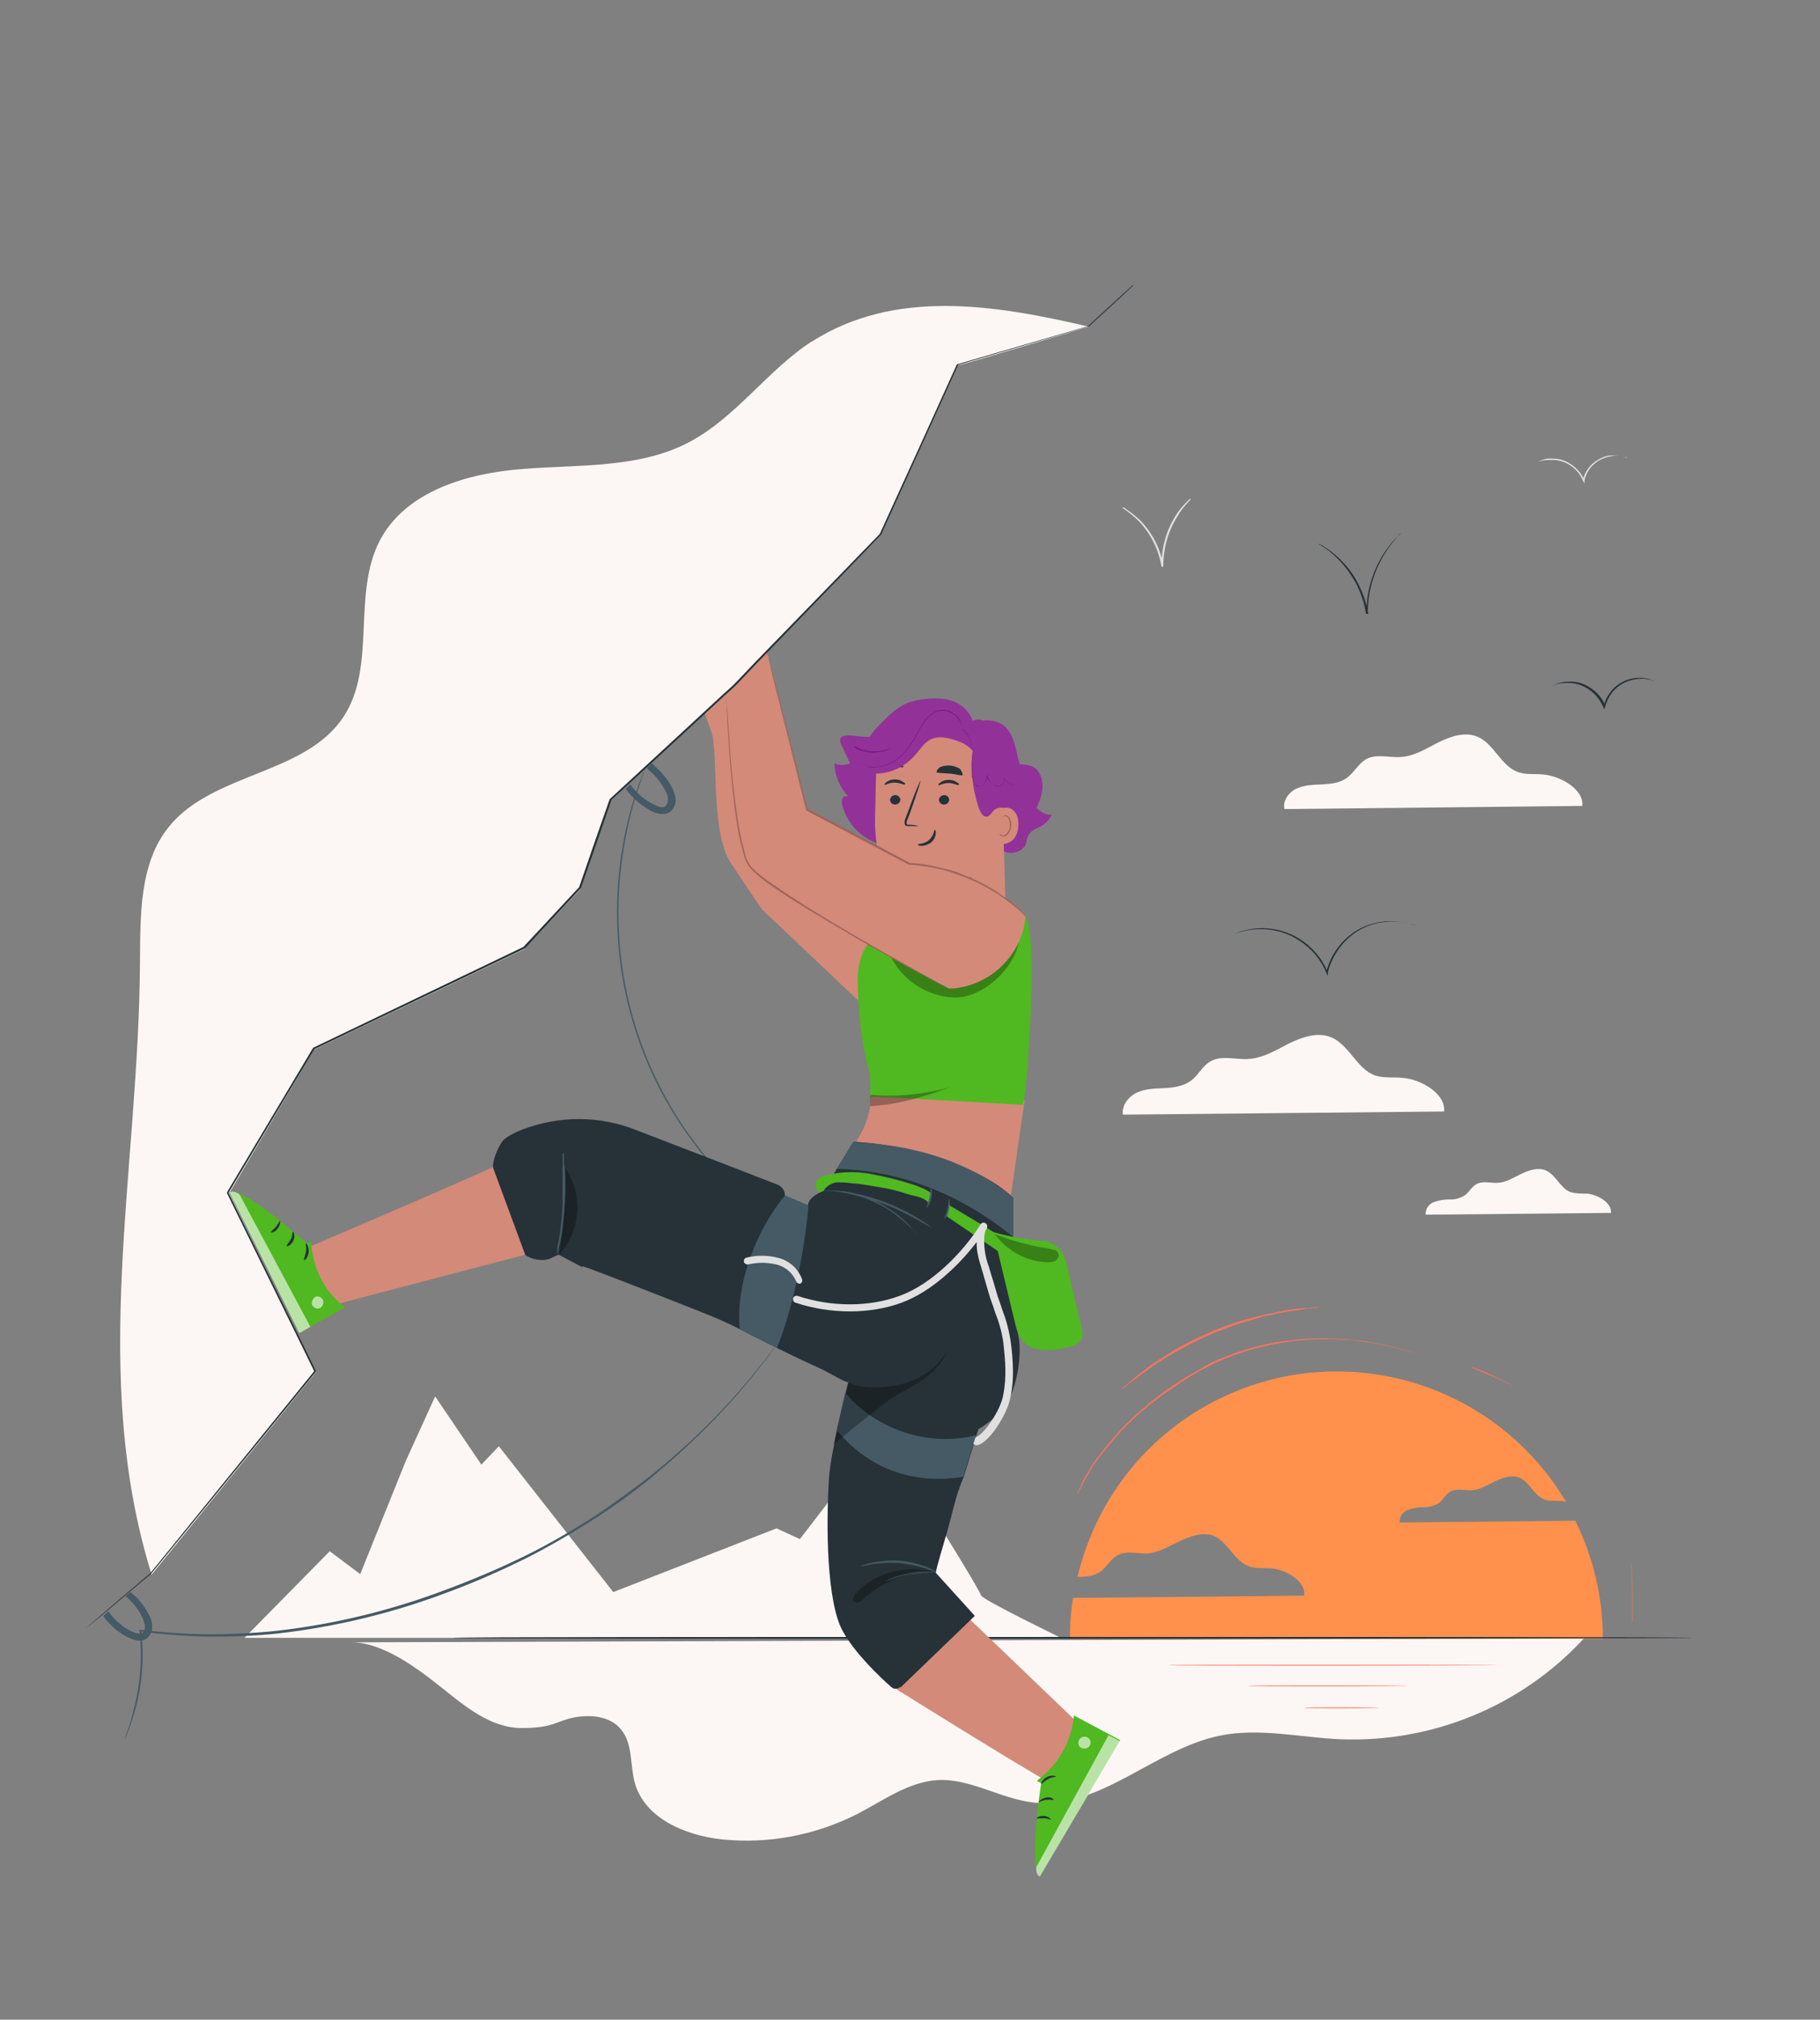 <?xml version="1.0" encoding="UTF-8"?>
<svg id="Layer_1" xmlns="http://www.w3.org/2000/svg" version="1.1" viewBox="0 0 405.7 450.1">
  <rect x="0" y="0" width="405.7" height="450.1" fill="#808080" stroke="none"/>
  <!-- Generator: Adobe Illustrator 29.5.1, SVG Export Plug-In . SVG Version: 2.1.0 Build 141)  -->
  <defs>
    <style>
      .st0 {
        opacity: .6;
      }

      .st1 {
        fill: #d38a79;
      }

      .st2 {
        fill: #263238;
      }

      .st3 {
        fill: #fff;
      }

      .st4 {
        fill: #a0655a;
      }

      .st5 {
        fill: #ff725e;
      }

      .st6 {
        fill: #e0e0e0;
      }

      .st7 {
        fill: #50b820;
      }

      .st8 {
        fill: #ff914d;
      }

      .st9 {
        opacity: .3;
      }

      .st10 {
        fill: #455a64;
      }

      .st11 {
        fill: #923299;
      }

      .st12 {
        fill: #791784;
      }

      .st13 {
        fill: #fcf7f4;
      }
    </style>
  </defs>
  <path class="st11" d="M231,180.2c.7-1.6,1.4-3.2,1.4-4.9s-.6-3.6-2.1-4.4c-1.4-.7-3.1-.4-4.5-.9-1.8-.6-2.9-2.5-3.7-4.2-.8-1.8.3-2.4-1-3.8-1.8-1.8-3-2.1-5.2-1-1.6-1.2-7.3-3.2-8.9-3.3-2.4,0-5.2.1-6.9,1.9-1.3,1.3-2.1,3.1-3.8,4-2.2,1.3-5,.2-7.6.3-.5,0-1.1.2-1.4.7-.1.4,0,.9.2,1.3l2,4.2c-1.1.5-2.4.5-3.5,0,.1,2.8,1.2,5.4,3.1,7.4-.5-.2-1.1,0-1.3.4h0c-.2.5-.2,1.1,0,1.7,1.8,6.5,8.4,10.3,14.9,8.5.5-.1,1.1-.3,1.6-.6l14.3,1.1c.4,1.1,1.3,2,2.5,2.3,1.6-1.2,1.9-1.8,1.9-1.8,1,.7.2.4,1,.7,1.8.8,4.4-.2,4.8-2.1,0-.8.4-1.6.9-2.2.6-.5,1.3-.9,2.1-1.2,1.1-.6,2.1-1.5,2.6-2.7-1.2,0-2.3-.5-3.1-1.4h-.3Z"/>
  <g id="freepik--background-complete--inject-280">
    <path class="st13" d="M321.9,247.8c.5-4-5.1-7.3-9.3-7.6-2-.2-4.1.1-6-.5-4.1-1.4-5.8-6.8-9.8-8.5-3-1.3-6.5-.1-9.4,1.3-2.9,1.5-5.8,3.3-9.1,3.5-2.8.2-5.9-.9-8.4.5-1.9,1-2.8,3.2-4.5,4.4s-3.9,1.5-5.9,1.6-4.2.1-6.1,1-3.4,2.9-3.1,4.9l71.7-.7h-.1Z"/>
    <path class="st13" d="M359.1,270.4c.3-2.3-2.9-4.2-5.4-4.4-1.2,0-2.4,0-3.5-.3-2.4-.8-3.3-3.9-5.7-4.9-1.7-.7-3.7,0-5.4.8s-3.3,1.9-5.2,2c-1.6.1-3.4-.5-4.8.3-1.1.6-1.6,1.8-2.6,2.5-1,.6-2.2,1-3.4.9-1.2,0-2.4.2-3.5.6s-1.9,1.6-1.8,2.8l41.3-.4h0Z"/>
    <path class="st13" d="M352.7,179.7c.5-3.7-4.7-6.7-8.6-7.1-1.9-.2-3.8.1-5.6-.5-3.9-1.3-5.4-6.3-9.1-7.9-2.8-1.2-6-.1-8.7,1.2-2.7,1.4-5.4,3.1-8.4,3.3-2.6.2-5.5-.8-7.8.5-1.7,1-2.6,2.9-4.2,4.1s-3.6,1.4-5.5,1.5-3.9.1-5.7.9-3.2,2.7-2.8,4.6l66.6-.7h-.2Z"/>
    <path class="st6" d="M265.4,111.3c-.3.3-.6.7-.9,1-.8.9-1.5,1.8-2.1,2.9-2.1,3.3-3.1,7.2-3.1,11.1h0c0,0-.4,0-.4,0-.6-3.8-2.4-7.4-5.1-10.2-1.1-1.1-2.4-2.1-3.7-3,0,0,.1,0,.3,0s.5.2.8.5c1,.6,1.9,1.4,2.8,2.2,2.8,2.8,4.7,6.4,5.3,10.3h-.4c0-4.1,1.1-8,3.3-11.4.6-1,1.4-1.9,2.2-2.7.3-.3.5-.5.7-.7l.2-.2h0Z"/>
    <path class="st13" d="M78.4,366c6.8,0,14.4,5.6,19.8,9.9,5.4,4.3,11.1,9.2,18.1,9.2s7.6-1.5,11.4-2.3,8.4-.4,10.8,2.7c2.6,3.2,1.9,7.8,3,11.8,2.2,7.9,11.2,11.7,19.3,12.6,10.5,1.1,21-.9,30.4-5.7,5.8-3,11.3-7.1,17.8-7.5,7.3-.4,14.1,4.2,21.4,5,14.8,1.6,26.9-11.9,41.5-14.9,8.8-1.8,17.9.4,26.9.8,20.5.8,40.4-7.4,54.3-22.5l-274.8.9h.1Z"/>
    <path class="st13" d="M218.7,355.7c.4-.5-16.2-26.8-16.2-26.8l-11.9-1.9-12.3,16-5.2-2.4-36.4,14.2-25.5-32.5-3.9,4.1-10.3-15.2-6.6,14.5-10.1,25.1-6.8-5.1-19,19.3h182s-18.1-8.8-17.7-9.4h-.1Z"/>
    <path class="st13" d="M181.1,76c-10.1,6.5-17.1,17.2-27.8,22.7-11.1,5.7-24.2,4.8-36.6,5.8-12.4.9-26.2,4.9-32,15.9-6.3,12-.7,28-8.1,39.3-8.5,13-29.2,12.4-39,24.6-6.6,8.2-6.3,19.8-6.4,30.3-.3,46.7-11.3,91.6,2.6,136.3l36.6-45.1-19.3-39.9,18.9-32,46.9-22.4,12.4-13.3,6.8-19.7,28.5-26.8,31.7-32.4,17.2-37.9c.8,0,29.2-8.6,29.2-8.6-21.3-5-43.3-8.4-61.7,3.3h.1Z"/>
  </g>
  <g id="freepik--Birds--inject-280">
    <path class="st2" d="M315.5,206.2s-.7-.2-1.9-.5c-1.8-.4-3.6-.4-5.3-.2-2.6.3-5.1,1.4-7.2,3.1-2.5,2.1-4.3,4.9-5.1,8.1h0v.7c-.1,0-.3-.5-.3-.5-1.2-3-3.4-5.6-6.1-7.3-2.2-1.5-4.8-2.3-7.4-2.5-1.8-.1-3.6,0-5.3.5-1.2.3-1.9.6-1.9.6.1,0,.3-.2.5-.2.5-.2.9-.4,1.4-.5,4.4-1.3,9.1-.6,12.9,1.8,2.8,1.8,5,4.4,6.2,7.5h-.4c.8-3.3,2.6-6.2,5.2-8.3,2.1-1.7,4.7-2.8,7.4-3.1,1.8-.2,3.6-.1,5.4.3.5.1.9.3,1.4.4.2,0,.3.1.5.2h0Z"/>
    <path class="st2" d="M368.5,151.6s-.4-.1-1.1-.2c-1-.2-1.9-.2-2.9,0-1.4.2-2.8.8-3.9,1.7-1.4,1.1-2.3,2.7-2.8,4.4h0l-.2.6-.2-.5c-.7-1.6-1.8-3-3.3-4-1.2-.8-2.6-1.3-4-1.4-1,0-2,0-2.9.2-.7.2-1,.3-1,.3h.2c.2-.2.5-.3.8-.4,1-.3,2-.4,3-.4,1.5,0,3,.5,4.2,1.3,1.6,1,2.8,2.4,3.5,4.2h-.4c.4-1.9,1.5-3.5,2.9-4.6,2-1.6,4.6-2.1,7.1-1.5.3,0,.5.2.8.3q.2.1.2.2v-.2Z"/>
    <path class="st2" d="M312.1,118.9s-.4.4-1,1.2c-4,4.6-6.2,10.4-6.2,16.5v.2h-.4c-.4-2.5-1.2-4.9-2.4-7.1-1.7-3-4-5.7-6.8-7.6-.8-.6-1.3-.8-1.3-.9.1,0,.2,0,.4.2.2,0,.6.3,1,.6,1.2.8,2.3,1.6,3.3,2.6,1.5,1.5,2.8,3.1,3.8,5,1.2,2.2,2.1,4.7,2.5,7.2h-.4v-.2c0-4.7,1.3-9.3,3.9-13.3.8-1.2,1.6-2.3,2.6-3.3.3-.4.6-.6.8-.8,0,0,.2-.2.3-.2h0Z"/>
  </g>
  <g id="freepik--Sun--inject-280">
    <path class="st5" d="M319.4,302.9h-.2l-.7-.3c-.6-.2-1.5-.5-2.6-.9-3.3-1-6.6-1.8-10-2.4-1.1-.2-2.2-.3-3.4-.5s-2.4-.2-3.7-.3c-5.7-.3-11.4.2-16.9,1.5-3.1.7-6.2,1.7-9.1,2.9-1.5.6-3,1.4-4.4,2.1s-2.8,1.5-4.1,2.4c-2.5,1.6-5,3.3-7.3,5.1-4,3.1-7.6,6.7-10.7,10.7l-1,1.2c-.3.4-.6.8-.9,1.2-.5.7-1,1.5-1.5,2.3-.4.8-.8,1.4-1.2,2.1s-.6,1.3-.9,1.8l-.4.8c0,.3-.2.5-.3.7l-.4,1.1c-.1.3-.2.5-.2.7v.2-.2c0-.2.1-.4.2-.7l.4-1.1.2-.7.3-.8c.3-.5.5-1.2.8-1.8s.8-1.3,1.2-2.1c.5-.8.9-1.6,1.5-2.3.3-.4.5-.8.9-1.2l1-1.3c3.1-4,6.7-7.6,10.7-10.8,2.3-1.9,4.8-3.6,7.4-5.2,1.3-.9,2.7-1.5,4.1-2.4s2.9-1.5,4.4-2.1c3-1.3,6-2.2,9.2-2.9,2.9-.7,5.9-1.1,8.9-1.3,2.7-.2,5.4-.2,8.1,0,1.3,0,2.5.2,3.7.3s2.3.3,3.4.5c3.4.6,6.7,1.4,10,2.5,1.2.4,2,.7,2.6.9l.7.3h.2,0Z"/>
    <path class="st5" d="M337.2,308.8c-.5-.2-.9-.4-1.4-.6-.8-.4-2-1-3.2-1.5s-2.4-1.1-3.3-1.4c-.5-.2-.9-.4-1.4-.6.5,0,1,.2,1.4.4.9.3,2.1.8,3.3,1.4s2.4,1.2,3.2,1.6c.5.2.9.5,1.3.8h.1Z"/>
    <path class="st5" d="M363.8,361.4v-7.2c0-1.9-.1-3.7-.2-5.1v-2.1.6c0,.4,0,.9.1,1.5,0,1.3.2,3.1.2,5.1v7.2h-.1Z"/>
    <path class="st5" d="M294,291.4h-.5l-1.4.2h-1c0,.1-1.2.3-1.2.3-.9.1-1.8.2-2.9.4l-1.7.3c-.6.1-1.2.2-1.8.4-1.3.2-2.6.6-4,1-6.1,1.7-11.9,4.1-17.3,7.2-1.2.7-2.4,1.4-3.5,2.1-.5.3-1.1.7-1.5,1l-1.4,1c-.9.6-1.7,1.2-2.4,1.8l-1,.7-.8.6-1.1.9-.3.2h-.1l.3-.3,1.1-.9.8-.7c.3-.2.6-.5.9-.8.7-.5,1.5-1.2,2.3-1.8l1.4-1c.5-.3,1-.7,1.5-1,1.1-.7,2.3-1.4,3.5-2.2,2.7-1.6,5.6-2.9,8.5-4.2,2.9-1.2,5.9-2.2,8.9-3,1.4-.3,2.7-.7,4-.9.6-.1,1.2-.3,1.8-.4l1.7-.3c1.1-.2,2.1-.3,2.9-.4.4,0,.8-.1,1.2-.1h1l1.4-.2h.7Z"/>
    <path class="st5" d="M333.8,371.1s-16.4.1-36.7.1-36.7,0-36.7-.1,16.4-.1,36.7-.1,36.7,0,36.7.1Z"/>
    <path class="st5" d="M313.8,375.7s-8,.1-17.8.1-17.8,0-17.8-.1,8-.1,17.8-.1,17.8,0,17.8.1Z"/>
    <path class="st5" d="M307.4,380.6s-3.7.1-8.3.1-8.3,0-8.3-.1,3.7-.1,8.3-.1,8.3,0,8.3.1Z"/>
    <path class="st8" d="M351.3,338.9l-39.3.4c-.1-1.2.6-2.4,1.8-2.8,1.1-.4,2.3-.6,3.5-.6s2.4-.3,3.4-.9c1-.7,1.5-2,2.6-2.6,1.4-.8,3.2-.2,4.8-.3,1.9-.1,3.5-1.2,5.2-2s3.7-1.5,5.4-.8c2.3,1,3.3,4.1,5.7,4.9,1.1.4,2.3.2,3.5.3.4,0,.8.1,1.2.2-16.8-28.2-53.2-37.5-81.5-20.7-13.8,8.2-23.7,21.7-27.4,37.4h.6c1.7,0,3.4-.3,4.7-1.3s2.1-2.7,3.6-3.5c2-1.1,4.5-.3,6.7-.4,2.6-.2,4.9-1.7,7.3-2.8s5.1-2.1,7.5-1.1c3.2,1.4,4.5,5.6,7.9,6.8,1.5.5,3.2.3,4.8.4,3.4.3,7.9,2.9,7.4,6.1l-51.5.5c-.5,3-.7,6-.7,9.1h118.8c0-9.1-2.1-18.1-6.1-26.2h.1Z"/>
  </g>
  <g id="freepik--Sea--inject-280">
    <path class="st2" d="M377.2,365c0,.1-61.9.2-138.1.2s-138.1,0-138.1-.2,61.9-.2,138.1-.2,138.1,0,138.1.2Z"/>
  </g>
  <g id="freepik--Character--inject-280">
    <path class="st6" d="M362.6,101.9s-.3,0-.9-.2c-.9-.2-1.7-.2-2.6,0-1.3.2-2.5.7-3.5,1.5-1.2,1-2.1,2.3-2.4,3.9h0v.6c-.1,0-.3-.5-.3-.5-.6-1.4-1.6-2.7-2.9-3.5-1.1-.7-2.3-1.1-3.6-1.2-1.2,0-2.4,0-3.5.4.3-.2.6-.3.9-.4.8-.3,1.7-.4,2.6-.3,1.3,0,2.6.5,3.7,1.2,1.4.9,2.5,2.2,3.1,3.7h-.4c.4-1.7,1.3-3.1,2.6-4.1,1.1-.8,2.3-1.4,3.6-1.5.9,0,1.8,0,2.7.2.3,0,.6.2.9.4v-.2Z"/>
    <path class="st10" d="M143.4,172.1v.3l-.3.9c-.2.8-.7,1.9-1.1,3.3-1.3,4.1-2.3,8.3-3,12.6-.4,2.7-.8,5.7-1,8.9-.2,3.4-.2,6.8,0,10.3.9,15.8,6.2,31,15.2,43.9,2,2.8,4.1,5.5,6.3,8.1,2.1,2.4,4.2,4.6,6.3,6.4,3.2,3,6.6,5.7,10.2,8.1,1.2.9,2.3,1.5,2.9,1.9l.8.5.3.2s-.2,0-.3-.1l-.8-.5c-.7-.4-1.7-1-3-1.9-3.6-2.4-7-5.1-10.2-8-2-1.8-4.1-4-6.3-6.4-2.3-2.6-4.4-5.3-6.4-8.1-9.1-13-14.4-28.2-15.3-44.1-.2-3.4-.2-6.9,0-10.3.2-3.2.5-6.2,1-8.9.7-4.3,1.7-8.5,3.1-12.6.4-1.5.9-2.6,1.2-3.3.1-.4.2-.6.3-.9v-.3h.1Z"/>
    <path class="st10" d="M174.1,298.3s0,.1-.3.4l-.8,1.2c-.8,1-1.8,2.6-3.3,4.4-4.1,5.3-8.7,10.4-13.5,15.1l-2.4,2.3c-.8.8-1.7,1.5-2.5,2.3-1.7,1.6-3.6,3.1-5.5,4.8-3.9,3.2-8.2,6.4-13,9.5-5,3.2-10.1,6.2-15.4,8.9-5.7,2.8-11.5,5.4-17.5,7.6-12.1,4.6-24.8,7.7-37.7,9.2-5.5.6-11.1.8-16.7.7-4.7-.1-9.5-.5-14.2-1.1h.2c.7,5.9.2,12-1.5,17.9-.6,2.1-1.3,4.2-2.2,6.2,0,0,0-.1.1-.4l.4-1.2c.4-1.1.9-2.6,1.4-4.7,1.6-5.9,2.1-12,1.4-18v-.2h.2c4.7.6,9.4.9,14.1,1,5.6,0,11.1-.2,16.6-.8,12.9-1.5,25.5-4.6,37.6-9.2,5.9-2.2,11.8-4.7,17.5-7.5,5.3-2.6,10.4-5.6,15.4-8.8,4.7-3.1,9-6.3,13-9.4,1.9-1.6,3.8-3.1,5.5-4.7.9-.8,1.7-1.5,2.6-2.3l2.4-2.3c4.9-4.7,9.4-9.7,13.6-15,1.5-1.8,2.6-3.4,3.4-4.4l.9-1.1c.2-.2.3-.4.3-.4h0Z"/>
    <path class="st1" d="M196.7,202.7s-2.1-5.6-14.8-7.1l-6.9-15.3-10.3-28.7-7.6,7.4,1.5,4.2c1.6,4.6-.3,22.1,4.3,29.1s7,10.4,7,10.4l22.8,21.6,4-13.9v-7.6h0Z"/>
    <path class="st1" d="M195.2,171.1c.3-4.3,8.3-10.7,13.6-10.2l3.2,1c6.3,1.1,11,6.4,11.3,12.8l.2,4.6.8,28.3c-6.3,1.4-12.7,2.5-19.1,3l-.7-12s-7.5-1.1-9-9.9c-.7-4.4-.7-11.6-.3-17.5h0Z"/>
    <path class="st2" d="M198.4,178.2c0,.6.5,1.1,1.1,1.1s1.1-.4,1.2-1h0c0-.6-.5-1.1-1.1-1.1s-1.1.4-1.2,1h0Z"/>
    <path class="st2" d="M197.2,174.9c.1.1,1-.5,2.2-.5s2.1.6,2.3.4,0-.3-.5-.6c-.5-.4-1.2-.5-1.8-.5s-1.3.2-1.8.6c-.4.3-.5.6-.4.6Z"/>
    <path class="st2" d="M209.3,178.2c0,.6.5,1.1,1.1,1.1s1.1-.4,1.2-1h0c0-.6-.5-1.1-1.1-1.1s-1.1.4-1.2,1h0Z"/>
    <path class="st2" d="M209.2,175c.1.1,1-.5,2.2-.5s2.1.6,2.3.4,0-.3-.5-.6c-.5-.4-1.2-.5-1.8-.5s-1.3.2-1.8.6c-.4.3-.5.6-.4.6Z"/>
    <path class="st2" d="M204.8,184.1c-.6-.2-1.3-.3-2-.3s-.6,0-.7-.3c0-.3,0-.6.2-.9.3-.8.6-1.5.9-2.4,1.2-3.4,2.1-6.2,2-6.2s-1.3,2.7-2.5,6.1l-.9,2.4c-.2.4-.2.8-.1,1.2,0,.2.3.4.5.4h2.6Z"/>
    <path class="st4" d="M204.6,198.6c4.3,0,8.5-1.1,12.1-3.3,0,0-2.8,6.2-12,5.5v-2.2h-.1Z"/>
    <path class="st2" d="M208.4,184.9c-.2,0-.2,1.3-1.3,2.3s-2.5.8-2.5,1,.3.3.9.3,1.5-.3,2.1-.8.9-1.2,1-1.9c0-.6-.1-.9-.2-.9h0Z"/>
    <path class="st2" d="M208.7,172c.1.3,1.5.3,3,.4s2.7.6,2.9.3c0-.1-.2-1-.7-1.4-1.3-.8-2.8-.9-4.2-.4-.5.2-1,.9-.9,1.1h-.1Z"/>
    <path class="st2" d="M196.7,171.1c.2.3,1.6-.2,2.6-.2s1.9.2,2.1,0c0-.1-.3-.7-.6-1-.5-.3-1.1-.5-1.7-.4-.6,0-1.2.2-1.6.6-.4.3-.9,1-.8,1.1h0Z"/>
    <path class="st1" d="M221.6,182.5c0-1.5,1.3-2.6,2.8-2.5.4,0,.8.1,1.1.3.9.6,1.6,1.6,1.5,3.7-.3,5.5-5.7,4-5.7,3.8s.2-3.1.4-5.3h-.1Z"/>
    <path class="st4" d="M223,185.9l.2.2c.2.1.5.1.7,0,.8-.4,1.2-1.2,1.2-2s0-.9-.2-1.4c0-.4-.3-.6-.7-.8-.2,0-.5,0-.6.2v.3s-.1,0,0-.3c0-.1.1-.2.2-.3.2-.1.3-.1.5-.1.4.1.8.5.9.9.2.5.3,1,.2,1.5-.1,1.1-.7,2.1-1.5,2.3-.3,0-.6,0-.9-.2-.2-.2-.2-.3-.2-.3h.2Z"/>
    <path class="st1" d="M199.9,376.5s36.8,23,37.1,22.3,3-15.1,3-15.1l-24.3-23.3s-16.7,9.7-15.8,16.1Z"/>
    <path class="st7" d="M231.2,396.9l.9.5s-3,18.7-.2,20.6l17.8-30.2-10.3-5.5c-.6,5.7-3.1,10.6-8.2,14.5h0Z"/>
    <g class="st0">
      <path class="st3" d="M240.8,387.4c.5-.5,1.4-.5,1.9,0s.6,1.3,0,1.9c-.6.5-1.4.5-2,0-.5-.6-.4-1.5.2-2"/>
    </g>
    <g class="st0">
      <path class="st3" d="M249.6,388l-2.5-1.3-16.1,29.4s-.2,1.7.8,2.1l17.8-30.1h0Z"/>
    </g>
    <path class="st2" d="M232.1,397.6c.1,0,.6-.6,1.5-1.1s1.7-.5,1.8-.6-1-.4-2,.1-1.4,1.5-1.3,1.6Z"/>
    <path class="st2" d="M231.5,401.6c.1.1.8-.4,1.7-.5s1.7.1,1.7,0-.7-.8-1.8-.5-1.7,1-1.6,1.1h0Z"/>
    <path class="st2" d="M234.3,405.6c.1-.1-.5-.8-1.5-.9s-1.8.4-1.7.5.8,0,1.6,0,1.5.4,1.6.3h0Z"/>
    <path class="st1" d="M67,278.7s38.7-16.5,43-18.7c0,0,7.7,6.5,7.1,14v5.6l-46.1,12.1-4-12.9h0Z"/>
    <path class="st7" d="M69.3,276.7l-.9.4s-14.1-12.7-17.2-11.4l15.5,31.3,10.2-5.6c-4.5-3.6-7.1-8.3-7.6-14.8h0Z"/>
    <g class="st0">
      <path class="st3" d="M72.1,290c0,.7-.3,1.4-1,1.6-.7.1-1.4-.3-1.6-1,0-.8.4-1.5,1.1-1.7.8,0,1.4.5,1.5,1.2"/>
    </g>
    <g class="st0">
      <path class="st3" d="M66.7,297.1l2.5-1.4-15.8-29.5s-1.3-1.1-2.2-.4l15.5,31.3Z"/>
    </g>
    <path class="st2" d="M68.2,277.1c-.2,0,.2.9,0,1.9s-.6,1.7-.4,1.8.9-.6,1-1.8-.5-2-.6-1.9Z"/>
    <path class="st2" d="M65.3,274.5c-.2,0,0,.8-.5,1.7s-1,1.3-.9,1.5,1-.2,1.5-1.2c.5-1.1,0-2,0-1.9h0Z"/>
    <path class="st2" d="M60.4,274.6c0,.2.9,0,1.5-.8s.6-1.7.5-1.7-.4.7-.9,1.3-1.1,1-1.1,1.2Z"/>
    <path class="st2" d="M200.7,375.9c-.6.6-1.5.6-2.1,0-2.4-2.1-8.1-7.5-10.8-12.5-3.5-6.5-3.7-23.1-3-34.1.4-6.2,4.5-21.9,4.5-21.9l1.7-3.7,12-31.9,23.1,7.9s-.2,13.5.8,17.5,0,10.7-2,14.7c-2.1,4-6.8,6.6-6.8,6.6l-3.3,10.7c-1,2.3-1.7,4.6-2.3,7-1.1,4.4-2,7.3-2,7.3,0,0-1.9,6.4-1.9,7l8.7,9.6-16.6,16"/>
    <path class="st1" d="M190.9,254.3l.8-1.3c1.5-2.6,2.4-5.6,2.4-8.6h0l34.3.8-3.5,24.3-33.9-15.2h-.1Z"/>
    <path class="st2" d="M129.9,282.2c2.7.8,25.2,9.7,28.2,10.9s6.2,2.8,6.2,2.8c0,0,11.4,5.9,17.3,8.5s6.6,4.6,12.5,4,9.7,0,14.9-6.2c5.1-6.2,7.2-15.5,6.8-20.9v-5.1l-32.2-10.8s-3.7,1.3-3.5,3.5l-5.1-2.3c0-1.1-.6-2.2-1.7-2.6-1.2-.5-19.6-7.6-31.6-12.2-8.1-3.2-17-3.2-25.2-.1-2.3.9-4.1,1.9-4.7,2.9-2.2,3.7-1.9,5.6-1.9,5.6l7.2,19.5s2.6,1.8,5.5.8l1.9-.9,5.3,2.8v-.2Z"/>
    <path class="st10" d="M180.2,268.6c-.5,7.5-3,21.9-7,31.8l-8.3-4.2c-1-9.9,3.7-22.2,10.1-29.8l5.2,2.2Z"/>
    <path class="st2" d="M215.2,260.3c7.5,3.2,10.7,6.7,10.7,6.7l-.3,20.2-34.3-12.8-7.7-9.1,6.6-10.8s10.6-.1,25,5.9h0Z"/>
    <path class="st10" d="M190.2,254.5l-3.6,6c13.7.3,27.3,5.4,39.3,15.2v-8.6c.1,0-11.7-11.8-35.6-12.5h0Z"/>
    <path class="st7" d="M207.5,265.9c-.8-.8-2.8-1.5-3.9-1.9-3.1-1-6.3-1.8-9.6-2.4s-6.6-.5-9.8.3c-.9.1-1.7.6-2.2,1.3-.5.7,0,2.2.8,2.5l.8-.4c.6-.9,1.6-1.6,2.8-1.8,1.2,0,2.3,0,3.5.2,2.8.2,4.3.6,6.9,1,1.9.3,3.7.8,5.5,1.4,1.5.5,3.7.6,4.7,2l.6-2.1h-.1Z"/>
    <path class="st10" d="M206.5,269.2c-.1,0,.4-1,.7-2.3s.2-2.3.3-2.3c.3.8.3,1.6.1,2.4-.1.8-.5,1.6-1.1,2.2h0Z"/>
    <path class="st10" d="M210.5,271.6c-.1,0,.4-1,.7-2.2.3-1.3.2-2.3.3-2.3.3.8.3,1.6.1,2.4-.1.8-.5,1.6-1.1,2.1Z"/>
    <path class="st7" d="M211.6,268.6s12.7,7.4,14.7,9.4l-.2,3.3-15-10.2c.2-.6.4-1.3.5-2"/>
    <path class="st6" d="M217.3,321.9c-.4,0-.8-.3-.8-.8s.3-.8.8-.8c1.5,0,5.3-5.2,6.2-8.8.7-3.1.8-6.4.3-10.9-.2-2.7-.9-5.4-1.9-7.9-.3-1-.7-2.1-1.2-3.5-.3-.9-.6-2.1-1-3.4-.4-1.5-.9-3.1-1.2-4.1-.5-1.6-.8-3.2-.8-4.9-4.1,5.4-10.2,11.1-16.7,13.5-7,2.6-15.9,2.6-23.7,0-.4-.1-.6-.6-.5-1s.6-.6,1-.5c7.5,2.5,16,2.5,22.7,0,7.2-2.6,14-9.6,17.8-15.5.1-.2.2-.4.4-.6.3-.3.8-.3,1.1,0,.3.2.3.7.2,1l-.3.5c-.6,1.5-.3,5.1.4,7.1.4,1.1.8,2.7,1.3,4.2.4,1.3.7,2.5,1,3.4.5,1.4.9,2.6,1.2,3.5,1,2.6,1.6,5.4,1.9,8.2.5,4.7.4,8.2-.4,11.4-.9,3.7-5,10.1-7.6,10.1l-.2-.2Z"/>
    <path class="st10" d="M125.7,257c0,.3,0,.6,0,.9,0,.6,0,1.4.2,2.4.2,2.7.2,5.3,0,8s-.4,5.3-.9,7.9c-.2,1-.4,1.8-.5,2.4,0,.3,0,.6-.3.9,0-.3,0-.6,0-.9,0-.6.2-1.4.4-2.4.4-2.6.7-5.3.8-7.9,0-3.1,0-5.9,0-7.9v-3.3h0Z"/>
    <path class="st10" d="M214.7,329.1c-11.1,1.8-21-1.7-28.2-10.4l1.9-8.3c6.9,8.2,18.8,12.2,29.2,9.4l-2.9,9.3Z"/>
    <path class="st10" d="M208.7,350.4c-2,0-3.9.2-5.9.5-1.9.4-3.8.9-5.7,1.6.5-.3,1-.6,1.5-.8,1.3-.5,2.7-.9,4.1-1.2,1.4-.3,2.8-.4,4.2-.3.6,0,1.2,0,1.8.2h0Z"/>
    <path class="st10" d="M208.6,350.3s-.9-.3-2.4-.8c-1.9-.6-3.9-1-5.9-1.2-2-.1-4,0-6,.3-1.5.3-2.5.5-2.5.4.2-.1.4-.2.6-.2.6-.2,1.2-.4,1.8-.5,2-.4,4-.6,6.1-.5,2,.1,4,.6,6,1.3.6.2,1.1.5,1.7.8.2,0,.4.2.6.3h0Z"/>
    <path class="st7" d="M221.4,274.6l4.7,19.6c.4,1.8.9,3.7,2.2,5,2.2,2.1,5.7,1.8,8.7,1.3,1.7-.3,3.9-.9,4.3-2.6.1-.7,0-1.4-.2-2-1.2-4.9-2.3-9.9-3.5-14.8-.6-2.6-2.9-4.5-5.5-4.6-3.6-.3-7.1-.9-10.6-1.9"/>
    <path class="st10" d="M204.2,274.7s-.9-.9-2.5-2.3c-.9-.8-1.9-1.6-2.9-2.3-1.2-.9-2.6-1.6-3.9-2.2-2.5-1.2-5.1-1.9-7.9-2.3-2.1-.3-3.4-.2-3.4-.3h.9c.8,0,1.7,0,2.5.1,2.8.3,5.5,1,8,2.2,1.4.7,2.7,1.4,4,2.3,1,.7,2,1.5,2.9,2.4s1.2,1.2,1.7,1.8c.2.2.4.5.6.7h0Z"/>
    <path class="st10" d="M207.6,273.6s-1.1-.6-2.8-1.6c-2.3-1.3-4.6-2.4-7-3.4-2.4-.9-4.9-1.7-7.5-2.3-2-.5-3.2-.7-3.2-.8h.9c.6,0,1.4.2,2.3.4,2.6.5,5.1,1.3,7.5,2.2,2.4,1,4.8,2.1,7,3.5.9.5,1.5,1,2,1.3.3.2.5.4.7.6h.1Z"/>
    <path class="st6" d="M178.3,286.1c-.3,0-.7-.2-.8-.5-.8-1.9-2.4-3.3-4.4-3.8-2.1-.5-4.3-.5-6.4,0-.4,0-.8-.2-.9-.7,0-.4.2-.7.5-.8,2.3-.6,4.8-.6,7.1,0,2.5.6,4.5,2.4,5.4,4.8.1.4,0,.8-.5,1h-.2.2Z"/>
    <g class="st9">
      <path d="M235,278.6c-.5-.2-1-.3-1.5-.4-4-.6-8-1.7-11.8-3.2l.2.2c2.7,3.6,6.9,5.9,11.4,6.1.6,0,1.1,0,1.7-.2.5-.2.9-.7,1-1.3,0-.6-.4-1-.9-1.3h0Z"/>
    </g>
    <g class="st9">
      <path d="M124.9,279.3c4.6-5.3,5.1-13.1,1.1-19,.2,6.4-.3,12.7-1.3,19"/>
    </g>
    <g class="st9">
      <path d="M185.9,321.8s8.4-7,12.3-9.8,10.6-4.8,12.9-11c0,0-3.4,7.5-14.5,8.1-2.6.3-5.2,0-7.6-1l-3.2,13.7h.1Z"/>
    </g>
    <g class="st9">
      <path d="M190.7,355.3c-.3.4-.7.9-.5,1.4.2.4.8.6,1.2.4s.8-.4,1.1-.8c4.1-3.8,10.2-6.2,15.8-5.9-6-1.9-13.6.1-17.7,4.9h0Z"/>
    </g>
    <path class="st7" d="M228.6,243.3s3.1-33.8,0-39.2c-1.7-2.9-30.5,3.5-30.5,3.5,0,0-3.3-.2-5.6,4.4-.9,1.9-1.3,4-1.3,6.1.1,13.6,2.8,21.6,2.8,21.6v4.6l34,1.9.6-2.9h0Z"/>
    <g class="st9">
      <path d="M217.6,218.5c-3.7.2-7.2-1.6-10.3-3.6s-6.3-4.1-9.9-4.9l.6,1.9c2.4,6,8.1,10.1,14.6,10.4,6.3.2,13.3-6.2,14.5-12.3-2.6,3-5.5,8.3-9.5,8.5h0Z"/>
    </g>
    <path class="st1" d="M171,145.3l8.9,35.1,22.8,12.2s14.9.2,25.9,11.6l-.4,2.7c-1.9,7.3-8.2,12.7-15.8,13.4h-.9s-40.9-22-44.6-27.6c-3.7-5.6-5.1-38.3-5.1-38.3l9.1-9.2h.1Z"/>
    <path class="st4" d="M228.6,204.2h-.1l-.3-.4-1.2-1.1c-.5-.5-1.2-1-2-1.6s-1.7-1.3-2.8-2c-2.6-1.6-5.3-3-8.2-4-.8-.3-1.7-.6-2.6-.9s-1.8-.5-2.8-.7c-2-.4-4-.7-6-.8h0l-14.6-7.7-8.3-4.4h0c-2.5-10.1-4.7-18.9-6.3-25.2-.8-3.1-1.4-5.6-1.8-7.4-.2-.8-.4-1.5-.5-2,0-.2,0-.4-.1-.5v-.2.7c.3.5.5,1.1.7,2,.5,1.7,1.1,4.2,1.9,7.3l6.4,25h0c0-.1,8.3,4.3,8.3,4.3l14.5,7.7h0c2.1.1,4.1.4,6.1.9,1,.2,1.9.5,2.8.7s1.8.5,2.6.9c2.9,1.1,5.6,2.4,8.2,4.1,1,.8,2,1.4,2.8,2,.7.5,1.3,1.1,1.9,1.7l1.1,1.1.3.3h0c0,.1,0,.2,0,.2Z"/>
    <g class="st9">
      <path d="M194,244v2.5c6.2-.3,11.9-2.1,17.8-4.2-5.8,1.6-11.8,2.2-17.8,1.7Z"/>
    </g>
    <path class="st4" d="M161.9,154.5v.9c0,.6.1,1.5.2,2.7.2,2.3.4,5.6.7,9.8.3,4.1.8,9,1.6,14.4.4,2.8,1,5.6,1.8,8.4.2.7.5,1.4.9,2s1,1.1,1.5,1.6c1.2,1,2.4,1.9,3.7,2.8,5.2,3.6,10.3,6.7,15,9.5s9,5.2,12.6,7.3l8.5,4.8c1,.6,1.8,1,2.3,1.3l.6.3h.2c0,.1-.1,0-.2,0l-.6-.3-2.3-1.2c-2-1.1-5-2.7-8.6-4.7s-7.9-4.4-12.6-7.2c-4.7-2.8-9.9-5.8-15.1-9.4-1.3-.9-2.5-1.8-3.7-2.9-.6-.5-1.1-1.1-1.6-1.7-.4-.7-.7-1.4-.9-2.1-.4-1.4-.8-2.8-1.1-4.3-.3-1.4-.5-2.8-.7-4.1-.8-5.4-1.2-10.3-1.5-14.4s-.5-7.5-.6-9.8c0-1.1,0-2-.1-2.7v-1h0Z"/>
    <path class="st10" d="M33.9,362.3c0-.9-.3-1.8-.8-2.6-1-1.9-2.3-3.6-4-4.9h0l-1.2,1h.2c1.5,1.3,2.8,2.9,3.6,4.6.3.6.5,1.3.6,2,0,.6,0,1.1-.6,1.5-.6.4-1.6,0-2.3-.3-2.1-1-3.9-2.6-5.2-4.5l-1.2,1c1.5,2.1,3.4,3.8,5.8,4.9.7.4,1.5.6,2.3.6s1.1-.1,1.5-.4c.9-.6,1.4-1.7,1.3-2.8h0Z"/>
    <path class="st10" d="M147.6,181.4c-.8,0-1.6-.3-2.3-.6-2.3-1.2-4.3-2.9-5.8-5l1-1c1.4,2,3.3,3.6,5.5,4.6.7.4,1.7.7,2.3.3.4-.4.6-.9.6-1.5s-.2-1.4-.6-2c-.9-1.7-2.1-3.3-3.6-4.5l-.5-.5,1.1-1.1.5.5c1.6,1.4,3,3,4,4.9.4.8.7,1.7.8,2.6.1,1.1-.4,2.2-1.3,2.9-.5.3-1,.4-1.6.4h0Z"/>
    <path class="st2" d="M252.7,63.5s-.2.2-.6.6l-1.9,1.8-7.4,6.8h0l-29.2,8.6h0c-4.8,10.6-10.6,23.4-17.2,37.9h0l-27.5,28.4-3.7,3.9c-.6.6-1.2,1.3-1.9,1.9l-2,1.8-8.1,7.5-16.9,15.6h0l-6.8,19.6h0l-12.4,13.4h0l-.8.4-46.2,22.1h0c-6.7,11.1-13.1,21.9-19.2,32.1v-.2l19.5,39.8h0v.2l-36.7,45h0l-10.8,9.1-2.8,2.3c-.6.5-1,.8-1,.8l.9-.8,2.8-2.4,10.7-9.1h0l36.6-45.1v.2l-19.5-39.8h0v-.2l19.2-32.2h0l46.1-22.1.8-.4h0l12.4-13.3h0c2.3-6.7,4.6-13.4,6.8-19.6h0l16.9-15.6,8.1-7.5,2-1.8c.7-.6,1.3-1.3,1.9-1.9l3.7-3.9c9.9-10.2,19.2-19.7,27.6-28.4h0c6.6-14.4,12.4-27.2,17.2-37.8h0l29.2-8.5h0l7.4-6.8,1.9-1.7.6-.6h.3Z"/>
  </g>
  <path class="st11" d="M228.1,172c-1.1-1.8-1.3-4-1.9-6.1s-1.7-4.2-3.7-4.9h0c-1.8-.7-4-.7-5.5.5-.4-2.7-2.7-4.8-5.4-5.5s-6.9-.3-9.4.7c-2,.8-3.8,2.4-6.1,4.8-1,1-1.9,2.1-2.6,3.2l-2.3,7.1c-.2.2-.5.4-.6.6-.4.6-.3,1.4.3,1.9.5.3,1.1.3,1.6,0h0c.2.4.4.8.6,1.2h0c.1.3.2.6.4.8h0l1.5,7.9c.1-2.1.2-9.6.3-11.8,3.2,0,6.3-1.5,8.5-3.9,1.2-1.3,2.1-2.9,3.6-3.7,2-1,4.4-.3,6.5.5h0c1.1.4,2.1,1.1,2.9,2-.5,4.2,0,8.5,1.3,12.5.2.6.7,1.8,1.3,2.1,1.2.4,1.5-.7,2.2-1.4.6-.4,1.3-.6,2-.5.6-1.8,1.2-3.6,1.5-5.4.7.2,1.5.3,2.2.1-.2-.5-.4-1.1-.7-1.6.3.2.6.3.9.4.3,0,.7,0,.9-.4s0-.9-.3-1.3v.2Z"/>
  <path class="st12" d="M214.5,162.4c.3.2.5.4.8.7.6.7,1,1.6,1.2,2.5.1.6.2,1.3.2,1.9s0,1.4-.1,2.2v2.5c0,.4,0,.9.2,1.3,0,.5.3.9.5,1.3.3.3.7.4,1.1.4s.7-.3,1-.5c.4-.6.7-1.2.7-1.9h-.2c.2.6.5,1.1.9,1.6.4.4.9.7,1.5.8.3,0,.5,0,.8-.1.2-.1.4-.3.5-.5s.2-.4.2-.7,0-.4-.2-.6h0c.4.6,1,1,1.6,1.3.2,0,.3.2.5.3h.2-.2c-.1,0-.3-.1-.5-.2-.6-.3-1.1-.7-1.6-1.2h0c.3.4.3.9,0,1.2-.1.2-.3.4-.5.5s-.5.1-.7.1c-.5,0-1-.3-1.4-.8s-.7-1-.9-1.6v-.2c-.1,0-.2.3-.2.3,0,.7-.3,1.3-.7,1.8-.2.3-.5.4-.9.5-.3,0-.7,0-.9-.3-.3-.3-.4-.8-.5-1.2,0-.4-.1-.9-.2-1.3v-2.5c0-.8.1-1.5,0-2.2,0-.7,0-1.3-.2-2-.2-.9-.6-1.8-1.2-2.5-.2-.3-.5-.5-.8-.7v-.2Z"/>
  <path class="st12" d="M191.1,169.8h0l.2.2c.1,0,.2.1.3.2.1,0,.3.2.5.2,1,.5,2.1.7,3.2.6,1.7-.1,3.2-.7,4.6-1.7,1.6-1.2,2.9-2.8,3.9-4.5.6-.9,1-1.8,1.5-2.7.5-.8,1-1.6,1.7-2.3s1.4-1.1,2.2-1.3c.4-.1.8-.1,1.1-.1s.7,0,1.1.2c.6.2,1.1.5,1.6.9.3.3.6.7.9,1.1.2.4.3.7.4,1.1h0v-.3c0-.3-.2-.6-.3-.9-.2-.4-.5-.8-.9-1.1-.5-.4-1-.8-1.6-1-.4-.1-.7-.2-1.1-.2s-.8,0-1.2.1c-.9.3-1.6.7-2.3,1.4s-1.3,1.5-1.7,2.3c-.5.9-.9,1.8-1.5,2.7-1,1.7-2.3,3.3-3.9,4.5-1.3,1-2.9,1.6-4.5,1.7-1.1,0-2.2,0-3.2-.5s-.7-.4-1.1-.6h.1Z"/>
  <path class="st12" d="M190.4,166.5s.2.1.3.2c.3.2.5.3.8.4.4.2.8.3,1.3.4,1.1.3,2.2.3,3.3.1.4,0,.9-.2,1.3-.3.3-.1.6-.2.8-.4,0,0,.2-.1.3-.2,0,0-.4.2-1.1.4-.4.1-.9.2-1.3.3-.5,0-1.1.1-1.6,0-.5,0-1.1,0-1.6-.2-.4,0-.9-.2-1.3-.4-.7-.3-1.1-.5-1.1-.5v.2Z"/>
</svg>